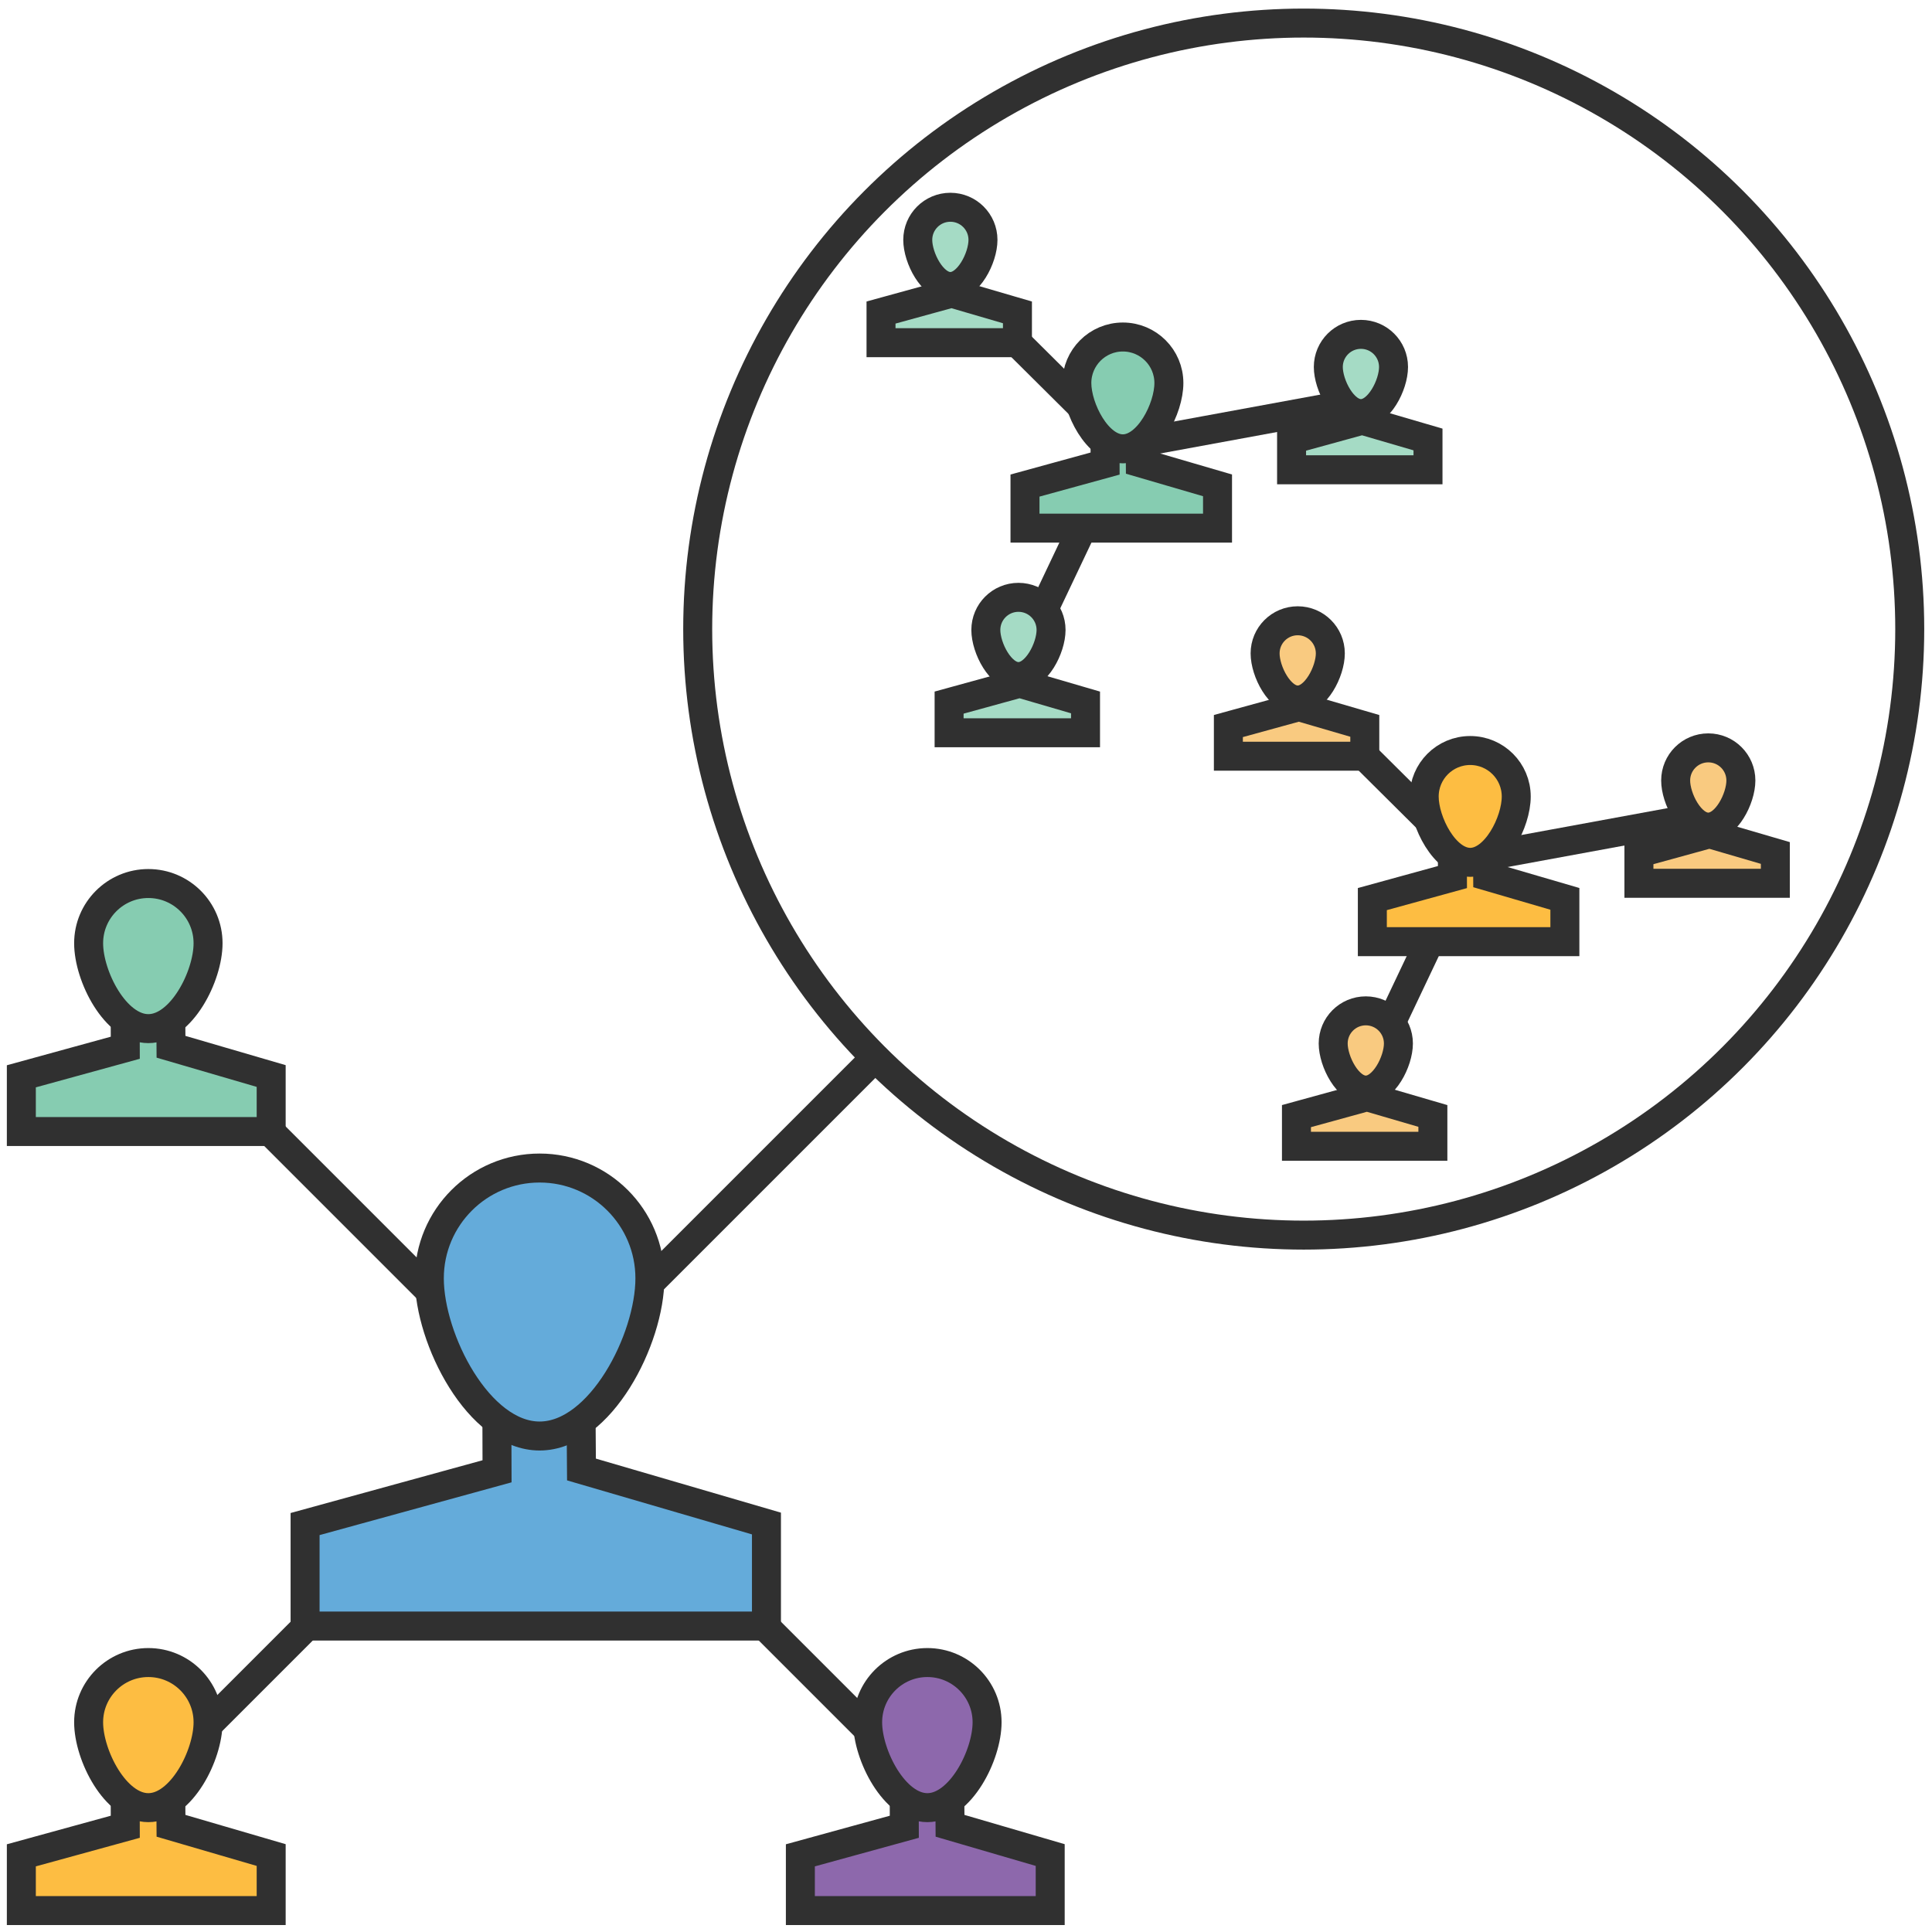 <?xml version="1.0" encoding="UTF-8"?><svg id="f" xmlns="http://www.w3.org/2000/svg" width="400" height="400" viewBox="0 0 400 400"><circle cx="269.922" cy="130.247" r="125.47" fill="none" stroke="#303030" stroke-miterlimit="10" stroke-width="6"/><line x1="130.203" y1="308.52" x2="191.57" y2="369.887" fill="none" stroke="#303030" stroke-linecap="round" stroke-linejoin="round" stroke-width="6"/><line x1="53.62" y1="231.938" x2="89.983" y2="268.301" fill="none" stroke="#303030" stroke-linecap="round" stroke-linejoin="round" stroke-width="6"/><line x1="30.282" y1="369.887" x2="65.232" y2="334.937" fill="#dbdbda" stroke="#303030" stroke-linecap="round" stroke-linejoin="round" stroke-width="6"/><line x1="110.926" y1="289.243" x2="181.203" y2="218.966" fill="#8d68ac" stroke="#303030" stroke-miterlimit="10" stroke-width="6"/><line x1="232.145" y1="92.325" x2="281.764" y2="83.202" fill="none" stroke="#303030" stroke-miterlimit="10" stroke-width="6"/><line x1="232.145" y1="92.325" x2="203.87" y2="64.227" fill="none" stroke="#303030" stroke-miterlimit="10" stroke-width="6"/><line x1="232.145" y1="92.325" x2="215.036" y2="128.391" fill="none" stroke="#303030" stroke-miterlimit="10" stroke-width="6"/><polyline points="102.877 293.95 102.907 304.617 63.165 315.538 63.165 336.656 158.687 336.656 158.687 315.429 120.386 304.243 120.314 294.201" fill="#64abda" stroke="#303030" stroke-miterlimit="10" stroke-width="6"/><path d="m134.555,264.663c0,12.611-10.223,32.648-22.834,32.648s-22.834-20.037-22.834-32.648,10.223-22.833,22.834-22.833,22.834,10.223,22.834,22.833Z" fill="#64abda" stroke="#303030" stroke-miterlimit="10" stroke-width="6"/><polyline points="25.923 211.148 25.939 216.924 4.419 222.838 4.419 234.273 56.144 234.273 56.144 222.778 35.404 216.721 35.365 211.284" fill="#86ccb1" stroke="#303030" stroke-miterlimit="10" stroke-width="6"/><path d="m43.077,195.289c0,6.829-5.536,17.679-12.364,17.679s-12.364-10.85-12.364-17.679,5.536-12.364,12.364-12.364,12.364,5.536,12.364,12.364Z" fill="#86ccb1" stroke="#303030" stroke-miterlimit="10" stroke-width="6"/><polyline points="228.786 91.524 228.799 95.975 212.214 100.532 212.214 109.345 252.076 109.345 252.076 100.487 236.093 95.819 236.063 91.628" fill="#86ccb1" stroke="#303030" stroke-miterlimit="10" stroke-width="6"/><path d="m242.006,79.302c0,5.263-4.266,13.624-9.529,13.624s-9.529-8.362-9.529-13.624,4.266-9.529,9.529-9.529,9.529,4.266,9.529,9.529Z" fill="#86ccb1" stroke="#303030" stroke-miterlimit="10" stroke-width="6"/><polyline points="279.149 84.637 279.158 87.791 267.407 91.02 267.407 97.264 295.652 97.264 295.652 90.988 284.327 87.68 284.305 84.711" fill="#a5dbc5" stroke="#303030" stroke-miterlimit="10" stroke-width="6"/><path d="m288.516,75.977c0,3.729-3.023,9.654-6.752,9.654s-6.752-5.925-6.752-9.654,3.023-6.752,6.752-6.752,6.752,3.023,6.752,6.752Z" fill="#a5dbc5" stroke="#303030" stroke-miterlimit="10" stroke-width="6"/><polyline points="194.149 58.323 194.157 61.477 182.406 64.707 182.406 70.951 210.651 70.951 210.651 64.674 199.326 61.367 199.304 58.397" fill="#a5dbc5" stroke="#303030" stroke-miterlimit="10" stroke-width="6"/><path d="m203.515,49.663c0,3.729-3.023,9.654-6.752,9.654s-6.752-5.925-6.752-9.654,3.023-6.752,6.752-6.752,6.752,3.023,6.752,6.752Z" fill="#a5dbc5" stroke="#303030" stroke-miterlimit="10" stroke-width="6"/><polyline points="208.244 139.083 208.253 142.237 196.502 145.467 196.502 151.711 224.746 151.711 224.746 145.434 213.421 142.127 213.4 139.157" fill="#a5dbc5" stroke="#303030" stroke-miterlimit="10" stroke-width="6"/><path d="m217.611,130.423c0,3.729-3.023,9.654-6.752,9.654s-6.752-5.925-6.752-9.654,3.023-6.752,6.752-6.752,6.752,3.023,6.752,6.752Z" fill="#a5dbc5" stroke="#303030" stroke-miterlimit="10" stroke-width="6"/><polyline points="25.923 372.436 25.939 378.212 4.419 384.126 4.419 395.562 56.144 395.562 56.144 384.067 35.404 378.01 35.365 372.572" fill="#fdbd42" stroke="#303030" stroke-miterlimit="10" stroke-width="6"/><path d="m43.077,356.577c0,6.829-5.536,17.679-12.364,17.679s-12.364-10.85-12.364-17.679,5.536-12.364,12.364-12.364,12.364,5.536,12.364,12.364Z" fill="#fdbd42" stroke="#303030" stroke-miterlimit="10" stroke-width="6"/><polyline points="187.212 372.436 187.228 378.212 165.708 384.126 165.708 395.562 217.433 395.562 217.433 384.067 196.693 378.01 196.654 372.572" fill="#8d68ac" stroke="#303030" stroke-miterlimit="10" stroke-width="6"/><path d="m204.365,356.577c0,6.829-5.536,17.679-12.364,17.679s-12.364-10.85-12.364-17.679,5.536-12.364,12.364-12.364,12.364,5.536,12.364,12.364Z" fill="#8d68ac" stroke="#303030" stroke-miterlimit="10" stroke-width="6"/><line x1="304.06" y1="177.938" x2="353.679" y2="168.815" fill="none" stroke="#303030" stroke-miterlimit="10" stroke-width="6"/><line x1="304.06" y1="177.938" x2="275.785" y2="149.84" fill="none" stroke="#303030" stroke-miterlimit="10" stroke-width="6"/><line x1="304.06" y1="177.938" x2="286.951" y2="214.004" fill="none" stroke="#303030" stroke-miterlimit="10" stroke-width="6"/><polyline points="300.701 177.137 300.714 181.588 284.129 186.146 284.129 194.958 323.991 194.958 323.991 186.1 308.008 181.432 307.978 177.241" fill="#fdbd42" stroke="#303030" stroke-miterlimit="10" stroke-width="6"/><path d="m313.921,164.915c0,5.263-4.266,13.624-9.529,13.624s-9.529-8.362-9.529-13.624,4.266-9.529,9.529-9.529,9.529,4.266,9.529,9.529Z" fill="#fdbd42" stroke="#303030" stroke-miterlimit="10" stroke-width="6"/><polyline points="351.065 170.25 351.073 173.404 339.322 176.633 339.322 182.877 367.567 182.877 367.567 176.601 356.241 173.293 356.22 170.324" fill="#f9ca80" stroke="#303030" stroke-miterlimit="10" stroke-width="6"/><path d="m360.431,161.59c0,3.729-3.023,9.654-6.752,9.654s-6.752-5.925-6.752-9.654,3.023-6.752,6.752-6.752,6.752,3.023,6.752,6.752Z" fill="#f9ca80" stroke="#303030" stroke-miterlimit="10" stroke-width="6"/><polyline points="266.064 143.936 266.072 147.09 254.321 150.32 254.321 156.564 282.566 156.564 282.566 150.287 271.241 146.98 271.219 144.01" fill="#f9ca80" stroke="#303030" stroke-miterlimit="10" stroke-width="6"/><path d="m275.43,135.276c0,3.729-3.023,9.654-6.752,9.654s-6.752-5.925-6.752-9.654,3.023-6.752,6.752-6.752,6.752,3.023,6.752,6.752Z" fill="#f9ca80" stroke="#303030" stroke-miterlimit="10" stroke-width="6"/><polyline points="280.159 224.696 280.168 227.85 268.417 231.08 268.417 237.324 296.661 237.324 296.661 231.047 285.336 227.74 285.315 224.77" fill="#f9ca80" stroke="#303030" stroke-miterlimit="10" stroke-width="6"/><path d="m289.526,216.037c0,3.729-3.023,9.654-6.752,9.654s-6.752-5.925-6.752-9.654,3.023-6.752,6.752-6.752,6.752,3.023,6.752,6.752Z" fill="#f9ca80" stroke="#303030" stroke-miterlimit="10" stroke-width="6"/></svg>